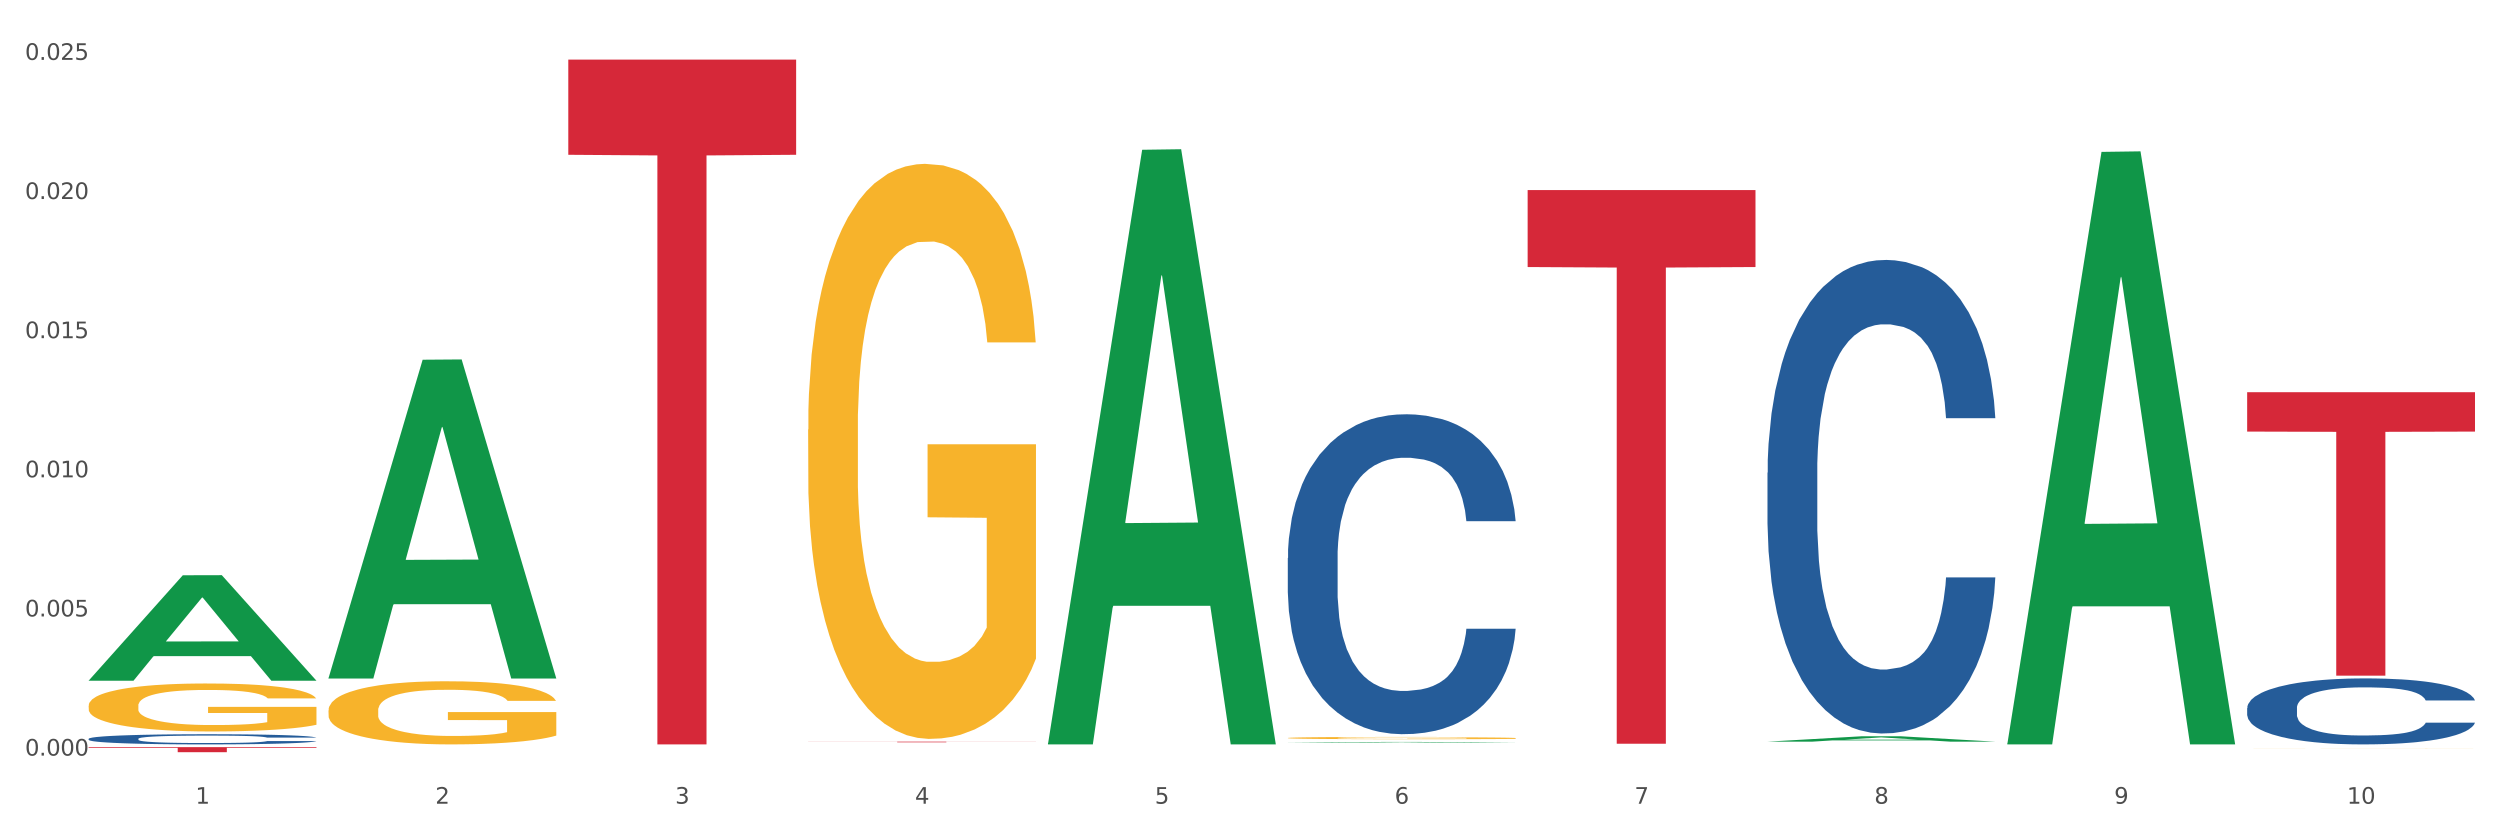 <?xml version="1.0" encoding="utf-8" standalone="no"?>
<!DOCTYPE svg PUBLIC "-//W3C//DTD SVG 1.1//EN"
  "http://www.w3.org/Graphics/SVG/1.1/DTD/svg11.dtd">
<svg xmlns:xlink="http://www.w3.org/1999/xlink" width="1080pt" height="360pt" viewBox="0 0 1080 360" xmlns="http://www.w3.org/2000/svg" version="1.1">
 <rect x="0" y="0" width="1080" height="360" fill="#333333" stroke="none"/>
 <defs>
  <style type="text/css">*{stroke-linejoin: round; stroke-linecap: butt}</style>
 </defs>
 <g id="figure_1">
  <g id="patch_1">
   <path d="M 0 360 
L 1080 360 
L 1080 0 
L 0 0 
z
" style="fill: #ffffff; stroke: #ffffff; stroke-linejoin: miter"/>
  </g>
  <g id="axes_1">
   <g id="matplotlib.axis_1">
    <g id="xtick_1">
     <g id="text_1">
      <!-- 1 -->
      <g style="fill: #4d4d4d" transform="translate(84.444 347.204) scale(0.096 -0.096)">
       <defs>
        <path id="DejaVuSans-31" d="M 794 531 
L 1825 531 
L 1825 4091 
L 703 3866 
L 703 4441 
L 1819 4666 
L 2450 4666 
L 2450 531 
L 3481 531 
L 3481 0 
L 794 0 
L 794 531 
z
" transform="scale(0.016)"/>
       </defs>
       <use xlink:href="#DejaVuSans-31"/>
      </g>
     </g>
    </g>
    <g id="xtick_2">
     <g id="text_2">
      <!-- 2 -->
      <g style="fill: #4d4d4d" transform="translate(188.053 347.204) scale(0.096 -0.096)">
       <defs>
        <path id="DejaVuSans-32" d="M 1228 531 
L 3431 531 
L 3431 0 
L 469 0 
L 469 531 
Q 828 903 1448 1529 
Q 2069 2156 2228 2338 
Q 2531 2678 2651 2914 
Q 2772 3150 2772 3378 
Q 2772 3750 2511 3984 
Q 2250 4219 1831 4219 
Q 1534 4219 1204 4116 
Q 875 4013 500 3803 
L 500 4441 
Q 881 4594 1212 4672 
Q 1544 4750 1819 4750 
Q 2544 4750 2975 4387 
Q 3406 4025 3406 3419 
Q 3406 3131 3298 2873 
Q 3191 2616 2906 2266 
Q 2828 2175 2409 1742 
Q 1991 1309 1228 531 
z
" transform="scale(0.016)"/>
       </defs>
       <use xlink:href="#DejaVuSans-32"/>
      </g>
     </g>
    </g>
    <g id="xtick_3">
     <g id="text_3">
      <!-- 3 -->
      <g style="fill: #4d4d4d" transform="translate(291.663 347.204) scale(0.096 -0.096)">
       <defs>
        <path id="DejaVuSans-33" d="M 2597 2516 
Q 3050 2419 3304 2112 
Q 3559 1806 3559 1356 
Q 3559 666 3084 287 
Q 2609 -91 1734 -91 
Q 1441 -91 1130 -33 
Q 819 25 488 141 
L 488 750 
Q 750 597 1062 519 
Q 1375 441 1716 441 
Q 2309 441 2620 675 
Q 2931 909 2931 1356 
Q 2931 1769 2642 2001 
Q 2353 2234 1838 2234 
L 1294 2234 
L 1294 2753 
L 1863 2753 
Q 2328 2753 2575 2939 
Q 2822 3125 2822 3475 
Q 2822 3834 2567 4026 
Q 2313 4219 1838 4219 
Q 1578 4219 1281 4162 
Q 984 4106 628 3988 
L 628 4550 
Q 988 4650 1302 4700 
Q 1616 4750 1894 4750 
Q 2613 4750 3031 4423 
Q 3450 4097 3450 3541 
Q 3450 3153 3228 2886 
Q 3006 2619 2597 2516 
z
" transform="scale(0.016)"/>
       </defs>
       <use xlink:href="#DejaVuSans-33"/>
      </g>
     </g>
    </g>
    <g id="xtick_4">
     <g id="text_4">
      <!-- 4 -->
      <g style="fill: #4d4d4d" transform="translate(395.273 347.204) scale(0.096 -0.096)">
       <defs>
        <path id="DejaVuSans-34" d="M 2419 4116 
L 825 1625 
L 2419 1625 
L 2419 4116 
z
M 2253 4666 
L 3047 4666 
L 3047 1625 
L 3713 1625 
L 3713 1100 
L 3047 1100 
L 3047 0 
L 2419 0 
L 2419 1100 
L 313 1100 
L 313 1709 
L 2253 4666 
z
" transform="scale(0.016)"/>
       </defs>
       <use xlink:href="#DejaVuSans-34"/>
      </g>
     </g>
    </g>
    <g id="xtick_5">
     <g id="text_5">
      <!-- 5 -->
      <g style="fill: #4d4d4d" transform="translate(498.883 347.204) scale(0.096 -0.096)">
       <defs>
        <path id="DejaVuSans-35" d="M 691 4666 
L 3169 4666 
L 3169 4134 
L 1269 4134 
L 1269 2991 
Q 1406 3038 1543 3061 
Q 1681 3084 1819 3084 
Q 2600 3084 3056 2656 
Q 3513 2228 3513 1497 
Q 3513 744 3044 326 
Q 2575 -91 1722 -91 
Q 1428 -91 1123 -41 
Q 819 9 494 109 
L 494 744 
Q 775 591 1075 516 
Q 1375 441 1709 441 
Q 2250 441 2565 725 
Q 2881 1009 2881 1497 
Q 2881 1984 2565 2268 
Q 2250 2553 1709 2553 
Q 1456 2553 1204 2497 
Q 953 2441 691 2322 
L 691 4666 
z
" transform="scale(0.016)"/>
       </defs>
       <use xlink:href="#DejaVuSans-35"/>
      </g>
     </g>
    </g>
    <g id="xtick_6">
     <g id="text_6">
      <!-- 6 -->
      <g style="fill: #4d4d4d" transform="translate(602.492 347.204) scale(0.096 -0.096)">
       <defs>
        <path id="DejaVuSans-36" d="M 2113 2584 
Q 1688 2584 1439 2293 
Q 1191 2003 1191 1497 
Q 1191 994 1439 701 
Q 1688 409 2113 409 
Q 2538 409 2786 701 
Q 3034 994 3034 1497 
Q 3034 2003 2786 2293 
Q 2538 2584 2113 2584 
z
M 3366 4563 
L 3366 3988 
Q 3128 4100 2886 4159 
Q 2644 4219 2406 4219 
Q 1781 4219 1451 3797 
Q 1122 3375 1075 2522 
Q 1259 2794 1537 2939 
Q 1816 3084 2150 3084 
Q 2853 3084 3261 2657 
Q 3669 2231 3669 1497 
Q 3669 778 3244 343 
Q 2819 -91 2113 -91 
Q 1303 -91 875 529 
Q 447 1150 447 2328 
Q 447 3434 972 4092 
Q 1497 4750 2381 4750 
Q 2619 4750 2861 4703 
Q 3103 4656 3366 4563 
z
" transform="scale(0.016)"/>
       </defs>
       <use xlink:href="#DejaVuSans-36"/>
      </g>
     </g>
    </g>
    <g id="xtick_7">
     <g id="text_7">
      <!-- 7 -->
      <g style="fill: #4d4d4d" transform="translate(706.102 347.204) scale(0.096 -0.096)">
       <defs>
        <path id="DejaVuSans-37" d="M 525 4666 
L 3525 4666 
L 3525 4397 
L 1831 0 
L 1172 0 
L 2766 4134 
L 525 4134 
L 525 4666 
z
" transform="scale(0.016)"/>
       </defs>
       <use xlink:href="#DejaVuSans-37"/>
      </g>
     </g>
    </g>
    <g id="xtick_8">
     <g id="text_8">
      <!-- 8 -->
      <g style="fill: #4d4d4d" transform="translate(809.712 347.204) scale(0.096 -0.096)">
       <defs>
        <path id="DejaVuSans-38" d="M 2034 2216 
Q 1584 2216 1326 1975 
Q 1069 1734 1069 1313 
Q 1069 891 1326 650 
Q 1584 409 2034 409 
Q 2484 409 2743 651 
Q 3003 894 3003 1313 
Q 3003 1734 2745 1975 
Q 2488 2216 2034 2216 
z
M 1403 2484 
Q 997 2584 770 2862 
Q 544 3141 544 3541 
Q 544 4100 942 4425 
Q 1341 4750 2034 4750 
Q 2731 4750 3128 4425 
Q 3525 4100 3525 3541 
Q 3525 3141 3298 2862 
Q 3072 2584 2669 2484 
Q 3125 2378 3379 2068 
Q 3634 1759 3634 1313 
Q 3634 634 3220 271 
Q 2806 -91 2034 -91 
Q 1263 -91 848 271 
Q 434 634 434 1313 
Q 434 1759 690 2068 
Q 947 2378 1403 2484 
z
M 1172 3481 
Q 1172 3119 1398 2916 
Q 1625 2713 2034 2713 
Q 2441 2713 2670 2916 
Q 2900 3119 2900 3481 
Q 2900 3844 2670 4047 
Q 2441 4250 2034 4250 
Q 1625 4250 1398 4047 
Q 1172 3844 1172 3481 
z
" transform="scale(0.016)"/>
       </defs>
       <use xlink:href="#DejaVuSans-38"/>
      </g>
     </g>
    </g>
    <g id="xtick_9">
     <g id="text_9">
      <!-- 9 -->
      <g style="fill: #4d4d4d" transform="translate(913.322 347.204) scale(0.096 -0.096)">
       <defs>
        <path id="DejaVuSans-39" d="M 703 97 
L 703 672 
Q 941 559 1184 500 
Q 1428 441 1663 441 
Q 2288 441 2617 861 
Q 2947 1281 2994 2138 
Q 2813 1869 2534 1725 
Q 2256 1581 1919 1581 
Q 1219 1581 811 2004 
Q 403 2428 403 3163 
Q 403 3881 828 4315 
Q 1253 4750 1959 4750 
Q 2769 4750 3195 4129 
Q 3622 3509 3622 2328 
Q 3622 1225 3098 567 
Q 2575 -91 1691 -91 
Q 1453 -91 1209 -44 
Q 966 3 703 97 
z
M 1959 2075 
Q 2384 2075 2632 2365 
Q 2881 2656 2881 3163 
Q 2881 3666 2632 3958 
Q 2384 4250 1959 4250 
Q 1534 4250 1286 3958 
Q 1038 3666 1038 3163 
Q 1038 2656 1286 2365 
Q 1534 2075 1959 2075 
z
" transform="scale(0.016)"/>
       </defs>
       <use xlink:href="#DejaVuSans-39"/>
      </g>
     </g>
    </g>
    <g id="xtick_10">
     <g id="text_10">
      <!-- 10 -->
      <g style="fill: #4d4d4d" transform="translate(1013.877 347.204) scale(0.096 -0.096)">
       <defs>
        <path id="DejaVuSans-30" d="M 2034 4250 
Q 1547 4250 1301 3770 
Q 1056 3291 1056 2328 
Q 1056 1369 1301 889 
Q 1547 409 2034 409 
Q 2525 409 2770 889 
Q 3016 1369 3016 2328 
Q 3016 3291 2770 3770 
Q 2525 4250 2034 4250 
z
M 2034 4750 
Q 2819 4750 3233 4129 
Q 3647 3509 3647 2328 
Q 3647 1150 3233 529 
Q 2819 -91 2034 -91 
Q 1250 -91 836 529 
Q 422 1150 422 2328 
Q 422 3509 836 4129 
Q 1250 4750 2034 4750 
z
" transform="scale(0.016)"/>
       </defs>
       <use xlink:href="#DejaVuSans-31"/>
       <use xlink:href="#DejaVuSans-30" transform="translate(63.623 0)"/>
      </g>
     </g>
    </g>
    <g id="xtick_11"/>
    <g id="xtick_12"/>
    <g id="xtick_13"/>
    <g id="xtick_14"/>
    <g id="xtick_15"/>
    <g id="xtick_16"/>
    <g id="xtick_17"/>
    <g id="xtick_18"/>
    <g id="xtick_19"/>
   </g>
   <g id="matplotlib.axis_2">
    <g id="ytick_1">
     <g id="text_11">
      <!-- 0.000 -->
      <g style="fill: #4d4d4d" transform="translate(10.8 326.42) scale(0.096 -0.096)">
       <defs>
        <path id="DejaVuSans-2e" d="M 684 794 
L 1344 794 
L 1344 0 
L 684 0 
L 684 794 
z
" transform="scale(0.016)"/>
       </defs>
       <use xlink:href="#DejaVuSans-30"/>
       <use xlink:href="#DejaVuSans-2e" transform="translate(63.623 0)"/>
       <use xlink:href="#DejaVuSans-30" transform="translate(95.41 0)"/>
       <use xlink:href="#DejaVuSans-30" transform="translate(159.033 0)"/>
       <use xlink:href="#DejaVuSans-30" transform="translate(222.656 0)"/>
      </g>
     </g>
    </g>
    <g id="ytick_2">
     <g id="text_12">
      <!-- 0.005 -->
      <g style="fill: #4d4d4d" transform="translate(10.8 266.31) scale(0.096 -0.096)">
       <use xlink:href="#DejaVuSans-30"/>
       <use xlink:href="#DejaVuSans-2e" transform="translate(63.623 0)"/>
       <use xlink:href="#DejaVuSans-30" transform="translate(95.41 0)"/>
       <use xlink:href="#DejaVuSans-30" transform="translate(159.033 0)"/>
       <use xlink:href="#DejaVuSans-35" transform="translate(222.656 0)"/>
      </g>
     </g>
    </g>
    <g id="ytick_3">
     <g id="text_13">
      <!-- 0.010 -->
      <g style="fill: #4d4d4d" transform="translate(10.8 206.2) scale(0.096 -0.096)">
       <use xlink:href="#DejaVuSans-30"/>
       <use xlink:href="#DejaVuSans-2e" transform="translate(63.623 0)"/>
       <use xlink:href="#DejaVuSans-30" transform="translate(95.41 0)"/>
       <use xlink:href="#DejaVuSans-31" transform="translate(159.033 0)"/>
       <use xlink:href="#DejaVuSans-30" transform="translate(222.656 0)"/>
      </g>
     </g>
    </g>
    <g id="ytick_4">
     <g id="text_14">
      <!-- 0.015 -->
      <g style="fill: #4d4d4d" transform="translate(10.8 146.09) scale(0.096 -0.096)">
       <use xlink:href="#DejaVuSans-30"/>
       <use xlink:href="#DejaVuSans-2e" transform="translate(63.623 0)"/>
       <use xlink:href="#DejaVuSans-30" transform="translate(95.41 0)"/>
       <use xlink:href="#DejaVuSans-31" transform="translate(159.033 0)"/>
       <use xlink:href="#DejaVuSans-35" transform="translate(222.656 0)"/>
      </g>
     </g>
    </g>
    <g id="ytick_5">
     <g id="text_15">
      <!-- 0.020 -->
      <g style="fill: #4d4d4d" transform="translate(10.8 85.98) scale(0.096 -0.096)">
       <use xlink:href="#DejaVuSans-30"/>
       <use xlink:href="#DejaVuSans-2e" transform="translate(63.623 0)"/>
       <use xlink:href="#DejaVuSans-30" transform="translate(95.41 0)"/>
       <use xlink:href="#DejaVuSans-32" transform="translate(159.033 0)"/>
       <use xlink:href="#DejaVuSans-30" transform="translate(222.656 0)"/>
      </g>
     </g>
    </g>
    <g id="ytick_6">
     <g id="text_16">
      <!-- 0.025 -->
      <g style="fill: #4d4d4d" transform="translate(10.8 25.87) scale(0.096 -0.096)">
       <use xlink:href="#DejaVuSans-30"/>
       <use xlink:href="#DejaVuSans-2e" transform="translate(63.623 0)"/>
       <use xlink:href="#DejaVuSans-30" transform="translate(95.41 0)"/>
       <use xlink:href="#DejaVuSans-32" transform="translate(159.033 0)"/>
       <use xlink:href="#DejaVuSans-35" transform="translate(222.656 0)"/>
      </g>
     </g>
    </g>
    <g id="ytick_7"/>
    <g id="ytick_8"/>
    <g id="ytick_9"/>
    <g id="ytick_10"/>
    <g id="ytick_11"/>
   </g>
   <g id="PolyCollection_1">
    <path d="M 38.283 293.994 
L 38.384 293.951 
L 78.974 248.513 
L 95.818 248.47 
L 136.712 294.079 
L 117.229 294.079 
L 108.401 283.459 
L 66.493 283.459 
L 66.188 283.63 
L 57.664 294.079 
L 38.283 294.079 
L 38.283 293.994 
L 71.769 277.12 
L 103.125 277.078 
L 87.599 258.191 
L 87.396 258.106 
L 87.193 258.234 
L 71.668 277.078 
L 71.769 277.12 
L 38.283 293.994 
z
" clip-path="url(#pdbaa6ca451)" style="fill: #109648"/>
    <path d="M 763.551 204.215 
L 763.668 204.028 
L 763.668 198.797 
L 764.017 191.697 
L 765.296 178.619 
L 766.925 168.717 
L 769.718 157.133 
L 771.23 152.275 
L 773.208 146.857 
L 777.28 138.076 
L 781.934 130.602 
L 785.192 126.492 
L 787.635 123.876 
L 793.103 119.205 
L 796.245 117.15 
L 799.502 115.469 
L 802.295 114.348 
L 806.949 113.04 
L 810.672 112.479 
L 814.976 112.292 
L 818.583 112.479 
L 823.353 113.227 
L 830.334 115.469 
L 833.01 116.776 
L 836.617 119.019 
L 840.34 122.008 
L 843.365 124.997 
L 846.855 129.294 
L 850.462 134.899 
L 853.953 141.999 
L 856.396 148.538 
L 858.374 155.451 
L 860.119 163.859 
L 861.399 173.014 
L 861.981 180.674 
L 840.689 180.674 
L 840.107 173.761 
L 838.944 166.288 
L 837.78 161.243 
L 836.501 157.133 
L 834.523 152.462 
L 832.777 149.473 
L 829.869 145.923 
L 827.193 143.681 
L 824.982 142.373 
L 822.306 141.252 
L 816.605 140.131 
L 812.533 140.131 
L 809.974 140.505 
L 806.832 141.439 
L 804.156 142.747 
L 801.015 144.989 
L 798.572 147.417 
L 796.128 150.594 
L 794.732 152.836 
L 792.638 156.946 
L 791.242 160.309 
L 789.38 166.101 
L 788.333 170.211 
L 786.472 180.861 
L 785.657 188.708 
L 785.308 194.126 
L 785.075 200.105 
L 785.075 229.251 
L 785.773 242.33 
L 786.355 247.935 
L 787.286 254.287 
L 789.031 262.508 
L 791.591 270.542 
L 794.267 276.334 
L 796.477 279.883 
L 798.572 282.499 
L 800.666 284.554 
L 803.225 286.423 
L 805.32 287.544 
L 808.461 288.665 
L 812.184 289.225 
L 815.093 289.225 
L 821.026 288.291 
L 823.702 287.357 
L 826.262 286.049 
L 829.054 283.994 
L 831.265 281.752 
L 832.545 280.07 
L 834.639 276.52 
L 836.268 272.784 
L 837.664 268.486 
L 838.595 264.75 
L 839.642 259.145 
L 840.456 252.792 
L 840.689 249.429 
L 861.981 249.429 
L 861.515 256.155 
L 860.701 262.695 
L 859.072 271.476 
L 857.792 276.52 
L 855.814 282.686 
L 853.72 287.917 
L 850.811 293.709 
L 848.135 298.006 
L 845.343 301.743 
L 842.318 305.106 
L 836.85 309.777 
L 834.872 311.085 
L 830.683 313.327 
L 827.426 314.635 
L 822.655 315.943 
L 817.769 316.69 
L 812.65 316.877 
L 808.112 316.503 
L 803.109 315.382 
L 799.968 314.261 
L 796.477 312.579 
L 792.405 309.964 
L 788.566 306.788 
L 784.959 303.051 
L 781.585 298.754 
L 778.444 293.896 
L 774.371 285.862 
L 771.346 278.015 
L 769.136 270.728 
L 767.623 264.563 
L 766.111 256.716 
L 765.296 251.298 
L 764.017 238.219 
L 763.551 226.075 
L 763.551 204.215 
z
" clip-path="url(#pdbaa6ca451)" style="fill: #255c99"/>
    <path d="M 970.771 305.88 
L 970.887 305.854 
L 970.887 305.124 
L 971.236 304.135 
L 972.516 302.312 
L 974.145 300.931 
L 976.937 299.317 
L 978.45 298.639 
L 980.428 297.884 
L 984.5 296.66 
L 989.154 295.618 
L 992.411 295.045 
L 994.854 294.681 
L 1000.323 294.03 
L 1003.464 293.743 
L 1006.722 293.509 
L 1009.514 293.352 
L 1014.168 293.17 
L 1017.891 293.092 
L 1022.196 293.066 
L 1025.803 293.092 
L 1030.573 293.196 
L 1037.554 293.509 
L 1040.23 293.691 
L 1043.836 294.004 
L 1047.56 294.42 
L 1050.585 294.837 
L 1054.075 295.436 
L 1057.682 296.217 
L 1061.172 297.207 
L 1063.615 298.118 
L 1065.593 299.082 
L 1067.338 300.254 
L 1068.618 301.53 
L 1069.2 302.598 
L 1047.909 302.598 
L 1047.327 301.634 
L 1046.163 300.593 
L 1045 299.889 
L 1043.72 299.317 
L 1041.742 298.665 
L 1039.997 298.249 
L 1037.088 297.754 
L 1034.412 297.441 
L 1032.202 297.259 
L 1029.526 297.103 
L 1023.825 296.947 
L 1019.753 296.947 
L 1017.193 296.999 
L 1014.052 297.129 
L 1011.376 297.311 
L 1008.234 297.624 
L 1005.791 297.962 
L 1003.348 298.405 
L 1001.952 298.718 
L 999.857 299.29 
L 998.461 299.759 
L 996.6 300.567 
L 995.553 301.14 
L 993.691 302.624 
L 992.877 303.718 
L 992.528 304.473 
L 992.295 305.307 
L 992.295 309.37 
L 992.993 311.193 
L 993.575 311.974 
L 994.505 312.859 
L 996.251 314.005 
L 998.81 315.125 
L 1001.486 315.933 
L 1003.697 316.427 
L 1005.791 316.792 
L 1007.885 317.079 
L 1010.445 317.339 
L 1012.539 317.495 
L 1015.681 317.652 
L 1019.404 317.73 
L 1022.312 317.73 
L 1028.246 317.599 
L 1030.922 317.469 
L 1033.482 317.287 
L 1036.274 317 
L 1038.484 316.688 
L 1039.764 316.454 
L 1041.859 315.959 
L 1043.487 315.438 
L 1044.884 314.839 
L 1045.814 314.318 
L 1046.861 313.537 
L 1047.676 312.651 
L 1047.909 312.182 
L 1069.2 312.182 
L 1068.735 313.12 
L 1067.92 314.031 
L 1066.291 315.256 
L 1065.012 315.959 
L 1063.034 316.818 
L 1060.939 317.547 
L 1058.031 318.355 
L 1055.355 318.954 
L 1052.562 319.475 
L 1049.537 319.943 
L 1044.069 320.595 
L 1042.091 320.777 
L 1037.903 321.089 
L 1034.645 321.272 
L 1029.875 321.454 
L 1024.988 321.558 
L 1019.869 321.584 
L 1015.332 321.532 
L 1010.329 321.376 
L 1007.187 321.22 
L 1003.697 320.985 
L 999.625 320.621 
L 995.785 320.178 
L 992.179 319.657 
L 988.804 319.058 
L 985.663 318.381 
L 981.591 317.261 
L 978.566 316.167 
L 976.355 315.151 
L 974.843 314.292 
L 973.33 313.198 
L 972.516 312.443 
L 971.236 310.62 
L 970.771 308.927 
L 970.771 305.88 
z
" clip-path="url(#pdbaa6ca451)" style="fill: #255c99"/>
    <path d="M 38.283 304.846 
L 38.399 304.827 
L 38.399 304.145 
L 38.632 303.559 
L 39.794 302.139 
L 41.537 300.965 
L 42.815 300.341 
L 44.093 299.829 
L 45.604 299.318 
L 47.464 298.788 
L 50.834 298.012 
L 52.925 297.615 
L 55.482 297.198 
L 60.13 296.593 
L 63.5 296.252 
L 66.987 295.968 
L 72.681 295.627 
L 76.4 295.476 
L 80.351 295.362 
L 85.115 295.286 
L 88.718 295.267 
L 96.62 295.324 
L 103.36 295.495 
L 106.614 295.627 
L 110.798 295.854 
L 113.006 296.006 
L 116.608 296.309 
L 120.327 296.706 
L 122.883 297.047 
L 126.718 297.69 
L 129.623 298.334 
L 132.296 299.129 
L 133.691 299.678 
L 134.737 300.189 
L 135.666 300.776 
L 136.596 301.703 
L 115.678 301.703 
L 114.865 301.041 
L 113.587 300.416 
L 111.727 299.811 
L 110.1 299.432 
L 107.311 298.959 
L 104.755 298.656 
L 102.082 298.429 
L 98.828 298.239 
L 96.271 298.145 
L 92.669 298.069 
L 85.58 298.088 
L 80.816 298.239 
L 77.562 298.429 
L 75.47 298.599 
L 73.611 298.788 
L 71.519 299.053 
L 69.078 299.451 
L 67.335 299.811 
L 65.592 300.265 
L 64.198 300.719 
L 62.919 301.249 
L 61.873 301.817 
L 61.06 302.404 
L 60.363 303.123 
L 59.782 304.316 
L 59.782 306.909 
L 60.014 307.496 
L 60.595 308.272 
L 61.292 308.859 
L 62.455 309.559 
L 63.5 310.032 
L 65.476 310.714 
L 67.684 311.282 
L 69.427 311.641 
L 71.17 311.944 
L 74.192 312.361 
L 77.562 312.701 
L 80.467 312.91 
L 84.418 313.099 
L 87.091 313.175 
L 89.415 313.213 
L 95.109 313.213 
L 99.177 313.156 
L 103.709 313.023 
L 107.195 312.853 
L 110.1 312.645 
L 113.354 312.304 
L 115.446 311.982 
L 115.446 308.026 
L 89.88 308.007 
L 89.88 305.376 
L 136.712 305.376 
L 136.712 313.099 
L 134.737 313.496 
L 132.529 313.856 
L 130.205 314.178 
L 126.718 314.575 
L 122.535 314.954 
L 118.816 315.219 
L 114.865 315.446 
L 110.217 315.654 
L 104.174 315.844 
L 100.455 315.919 
L 95.807 315.976 
L 90.345 315.995 
L 85.58 315.957 
L 80.932 315.863 
L 76.051 315.692 
L 71.286 315.446 
L 67.684 315.2 
L 64.081 314.897 
L 60.247 314.5 
L 57.225 314.121 
L 54.901 313.78 
L 52.344 313.345 
L 49.555 312.777 
L 47.464 312.266 
L 45.604 311.736 
L 43.629 311.055 
L 42.234 310.468 
L 40.84 309.73 
L 40.026 309.181 
L 39.096 308.329 
L 38.399 307.136 
L 38.283 304.846 
z
" clip-path="url(#pdbaa6ca451)" style="fill: #f7b32b"/>
    <path d="M 141.893 306.911 
L 142.009 306.886 
L 142.009 305.989 
L 142.241 305.216 
L 143.403 303.348 
L 145.147 301.803 
L 146.425 300.981 
L 147.703 300.309 
L 149.214 299.636 
L 151.073 298.938 
L 154.443 297.917 
L 156.535 297.394 
L 159.092 296.846 
L 163.74 296.049 
L 167.11 295.6 
L 170.596 295.226 
L 176.291 294.778 
L 180.009 294.579 
L 183.961 294.429 
L 188.725 294.33 
L 192.328 294.305 
L 200.23 294.379 
L 206.97 294.604 
L 210.224 294.778 
L 214.407 295.077 
L 216.615 295.276 
L 220.218 295.675 
L 223.937 296.198 
L 226.493 296.646 
L 230.328 297.494 
L 233.233 298.341 
L 235.906 299.387 
L 237.301 300.109 
L 238.346 300.782 
L 239.276 301.554 
L 240.206 302.775 
L 219.288 302.775 
L 218.475 301.903 
L 217.196 301.081 
L 215.337 300.284 
L 213.71 299.785 
L 210.921 299.163 
L 208.364 298.764 
L 205.692 298.465 
L 202.438 298.216 
L 199.881 298.091 
L 196.279 297.992 
L 189.19 298.017 
L 184.425 298.216 
L 181.171 298.465 
L 179.08 298.689 
L 177.22 298.938 
L 175.129 299.287 
L 172.688 299.81 
L 170.945 300.284 
L 169.202 300.882 
L 167.807 301.48 
L 166.529 302.177 
L 165.483 302.925 
L 164.67 303.697 
L 163.973 304.643 
L 163.391 306.213 
L 163.391 309.626 
L 163.624 310.398 
L 164.205 311.42 
L 164.902 312.192 
L 166.064 313.114 
L 167.11 313.737 
L 169.086 314.634 
L 171.294 315.381 
L 173.037 315.854 
L 174.78 316.253 
L 177.801 316.801 
L 181.171 317.249 
L 184.077 317.523 
L 188.028 317.773 
L 190.701 317.872 
L 193.025 317.922 
L 198.719 317.922 
L 202.786 317.847 
L 207.319 317.673 
L 210.805 317.449 
L 213.71 317.175 
L 216.964 316.726 
L 219.056 316.303 
L 219.056 311.096 
L 193.49 311.071 
L 193.49 307.608 
L 240.322 307.608 
L 240.322 317.773 
L 238.346 318.296 
L 236.138 318.769 
L 233.814 319.193 
L 230.328 319.716 
L 226.144 320.214 
L 222.426 320.563 
L 218.475 320.862 
L 213.826 321.136 
L 207.783 321.385 
L 204.065 321.485 
L 199.416 321.559 
L 193.955 321.584 
L 189.19 321.534 
L 184.542 321.41 
L 179.661 321.186 
L 174.896 320.862 
L 171.294 320.538 
L 167.691 320.139 
L 163.856 319.616 
L 160.835 319.118 
L 158.511 318.669 
L 155.954 318.096 
L 153.165 317.349 
L 151.073 316.676 
L 149.214 315.979 
L 147.238 315.082 
L 145.844 314.31 
L 144.449 313.338 
L 143.636 312.616 
L 142.706 311.495 
L 142.009 309.925 
L 141.893 306.911 
z
" clip-path="url(#pdbaa6ca451)" style="fill: #f7b32b"/>
    <path d="M 349.112 185.577 
L 349.228 185.35 
L 349.228 177.182 
L 349.461 170.148 
L 350.623 153.132 
L 352.366 139.066 
L 353.644 131.578 
L 354.923 125.453 
L 356.433 119.327 
L 358.293 112.974 
L 361.663 103.672 
L 363.755 98.907 
L 366.311 93.916 
L 370.96 86.656 
L 374.33 82.572 
L 377.816 79.168 
L 383.51 75.085 
L 387.229 73.269 
L 391.18 71.908 
L 395.945 71.001 
L 399.547 70.774 
L 407.449 71.454 
L 414.189 73.496 
L 417.443 75.085 
L 421.627 77.807 
L 423.835 79.622 
L 427.437 83.252 
L 431.156 88.017 
L 433.713 92.101 
L 437.548 99.815 
L 440.453 107.529 
L 443.126 117.058 
L 444.52 123.637 
L 445.566 129.763 
L 446.496 136.797 
L 447.425 147.914 
L 426.508 147.914 
L 425.694 139.973 
L 424.416 132.486 
L 422.557 125.226 
L 420.93 120.688 
L 418.141 115.016 
L 415.584 111.386 
L 412.911 108.663 
L 409.657 106.394 
L 407.101 105.26 
L 403.498 104.352 
L 396.409 104.579 
L 391.645 106.394 
L 388.391 108.663 
L 386.299 110.705 
L 384.44 112.974 
L 382.348 116.15 
L 379.908 120.915 
L 378.165 125.226 
L 376.421 130.671 
L 375.027 136.116 
L 373.749 142.469 
L 372.703 149.275 
L 371.889 156.309 
L 371.192 164.93 
L 370.611 179.224 
L 370.611 210.307 
L 370.843 217.34 
L 371.424 226.642 
L 372.122 233.676 
L 373.284 242.07 
L 374.33 247.742 
L 376.305 255.91 
L 378.513 262.717 
L 380.256 267.027 
L 381.999 270.658 
L 385.021 275.649 
L 388.391 279.733 
L 391.296 282.229 
L 395.247 284.497 
L 397.92 285.405 
L 400.244 285.859 
L 405.939 285.859 
L 410.006 285.178 
L 414.538 283.59 
L 418.024 281.548 
L 420.93 279.052 
L 424.183 274.968 
L 426.275 271.111 
L 426.275 223.693 
L 400.709 223.466 
L 400.709 191.929 
L 447.542 191.929 
L 447.542 284.497 
L 445.566 289.262 
L 443.358 293.573 
L 441.034 297.43 
L 437.548 302.194 
L 433.364 306.732 
L 429.645 309.908 
L 425.694 312.631 
L 421.046 315.127 
L 415.003 317.396 
L 411.284 318.303 
L 406.636 318.984 
L 401.174 319.211 
L 396.409 318.757 
L 391.761 317.622 
L 386.88 315.58 
L 382.116 312.631 
L 378.513 309.681 
L 374.911 306.051 
L 371.076 301.287 
L 368.054 296.749 
L 365.73 292.665 
L 363.174 287.447 
L 360.385 280.64 
L 358.293 274.515 
L 356.433 268.162 
L 354.458 259.994 
L 353.063 252.961 
L 351.669 244.112 
L 350.855 237.533 
L 349.926 227.323 
L 349.228 213.029 
L 349.112 185.577 
z
" clip-path="url(#pdbaa6ca451)" style="fill: #f7b32b"/>
    <path d="M 556.332 318.811 
L 556.448 318.81 
L 556.448 318.778 
L 556.68 318.75 
L 557.842 318.683 
L 559.586 318.628 
L 560.864 318.599 
L 562.142 318.575 
L 563.653 318.55 
L 565.512 318.525 
L 568.882 318.489 
L 570.974 318.47 
L 573.531 318.45 
L 578.179 318.422 
L 581.549 318.406 
L 585.035 318.392 
L 590.73 318.376 
L 594.448 318.369 
L 598.4 318.364 
L 603.164 318.36 
L 606.767 318.359 
L 614.669 318.362 
L 621.409 318.37 
L 624.663 318.376 
L 628.846 318.387 
L 631.054 318.394 
L 634.657 318.408 
L 638.375 318.427 
L 640.932 318.443 
L 644.767 318.474 
L 647.672 318.504 
L 650.345 318.541 
L 651.74 318.567 
L 652.785 318.591 
L 653.715 318.619 
L 654.645 318.663 
L 633.727 318.663 
L 632.914 318.632 
L 631.635 318.602 
L 629.776 318.574 
L 628.149 318.556 
L 625.36 318.533 
L 622.803 318.519 
L 620.131 318.508 
L 616.877 318.5 
L 614.32 318.495 
L 610.718 318.491 
L 603.629 318.492 
L 598.864 318.5 
L 595.61 318.508 
L 593.519 318.516 
L 591.659 318.525 
L 589.568 318.538 
L 587.127 318.557 
L 585.384 318.574 
L 583.641 318.595 
L 582.246 318.616 
L 580.968 318.641 
L 579.922 318.668 
L 579.109 318.696 
L 578.412 318.73 
L 577.83 318.786 
L 577.83 318.908 
L 578.063 318.936 
L 578.644 318.973 
L 579.341 319 
L 580.503 319.033 
L 581.549 319.056 
L 583.525 319.088 
L 585.733 319.115 
L 587.476 319.131 
L 589.219 319.146 
L 592.24 319.165 
L 595.61 319.181 
L 598.516 319.191 
L 602.467 319.2 
L 605.14 319.204 
L 607.464 319.206 
L 613.158 319.206 
L 617.225 319.203 
L 621.758 319.197 
L 625.244 319.189 
L 628.149 319.179 
L 631.403 319.163 
L 633.495 319.148 
L 633.495 318.961 
L 607.929 318.96 
L 607.929 318.836 
L 654.761 318.836 
L 654.761 319.2 
L 652.785 319.219 
L 650.577 319.236 
L 648.253 319.251 
L 644.767 319.27 
L 640.583 319.288 
L 636.865 319.3 
L 632.914 319.311 
L 628.265 319.321 
L 622.222 319.33 
L 618.504 319.333 
L 613.855 319.336 
L 608.394 319.337 
L 603.629 319.335 
L 598.981 319.331 
L 594.1 319.322 
L 589.335 319.311 
L 585.733 319.299 
L 582.13 319.285 
L 578.295 319.266 
L 575.274 319.248 
L 572.95 319.232 
L 570.393 319.212 
L 567.604 319.185 
L 565.512 319.161 
L 563.653 319.136 
L 561.677 319.104 
L 560.283 319.076 
L 558.888 319.041 
L 558.075 319.015 
L 557.145 318.975 
L 556.448 318.919 
L 556.332 318.811 
z
" clip-path="url(#pdbaa6ca451)" style="fill: #f7b32b"/>
    <path d="M 970.771 323.187 
L 970.887 323.187 
L 970.887 323.185 
L 971.119 323.184 
L 972.281 323.182 
L 974.025 323.179 
L 975.303 323.178 
L 976.581 323.177 
L 978.092 323.176 
L 979.951 323.175 
L 983.321 323.173 
L 985.413 323.173 
L 987.97 323.172 
L 992.618 323.171 
L 995.988 323.17 
L 999.474 323.169 
L 1005.169 323.169 
L 1008.887 323.168 
L 1012.838 323.168 
L 1017.603 323.168 
L 1021.206 323.168 
L 1029.108 323.168 
L 1035.848 323.168 
L 1039.102 323.169 
L 1043.285 323.169 
L 1045.493 323.169 
L 1049.096 323.17 
L 1052.814 323.171 
L 1055.371 323.172 
L 1059.206 323.173 
L 1062.111 323.174 
L 1064.784 323.176 
L 1066.179 323.177 
L 1067.224 323.178 
L 1068.154 323.179 
L 1069.084 323.181 
L 1048.166 323.181 
L 1047.353 323.179 
L 1046.074 323.178 
L 1044.215 323.177 
L 1042.588 323.176 
L 1039.799 323.175 
L 1037.242 323.175 
L 1034.57 323.174 
L 1031.316 323.174 
L 1028.759 323.174 
L 1025.157 323.174 
L 1018.068 323.174 
L 1013.303 323.174 
L 1010.049 323.174 
L 1007.958 323.175 
L 1006.098 323.175 
L 1004.007 323.175 
L 1001.566 323.176 
L 999.823 323.177 
L 998.08 323.178 
L 996.685 323.179 
L 995.407 323.18 
L 994.361 323.181 
L 993.548 323.182 
L 992.851 323.183 
L 992.269 323.186 
L 992.269 323.191 
L 992.502 323.192 
L 993.083 323.194 
L 993.78 323.195 
L 994.942 323.196 
L 995.988 323.197 
L 997.964 323.198 
L 1000.172 323.199 
L 1001.915 323.2 
L 1003.658 323.201 
L 1006.679 323.202 
L 1010.049 323.202 
L 1012.955 323.203 
L 1016.906 323.203 
L 1019.579 323.203 
L 1021.903 323.203 
L 1027.597 323.203 
L 1031.664 323.203 
L 1036.197 323.203 
L 1039.683 323.203 
L 1042.588 323.202 
L 1045.842 323.202 
L 1047.934 323.201 
L 1047.934 323.193 
L 1022.368 323.193 
L 1022.368 323.188 
L 1069.2 323.188 
L 1069.2 323.203 
L 1067.224 323.204 
L 1065.016 323.205 
L 1062.692 323.205 
L 1059.206 323.206 
L 1055.022 323.207 
L 1051.304 323.207 
L 1047.353 323.208 
L 1042.704 323.208 
L 1036.661 323.208 
L 1032.943 323.209 
L 1028.294 323.209 
L 1022.832 323.209 
L 1018.068 323.209 
L 1013.42 323.208 
L 1008.539 323.208 
L 1003.774 323.208 
L 1000.172 323.207 
L 996.569 323.207 
L 992.734 323.206 
L 989.713 323.205 
L 987.389 323.204 
L 984.832 323.204 
L 982.043 323.202 
L 979.951 323.201 
L 978.092 323.2 
L 976.116 323.199 
L 974.722 323.198 
L 973.327 323.196 
L 972.514 323.195 
L 971.584 323.194 
L 970.887 323.191 
L 970.771 323.187 
z
" clip-path="url(#pdbaa6ca451)" style="fill: #f7b32b"/>
    <path d="M 38.283 322.772 
L 136.712 322.772 
L 136.712 323.075 
L 97.994 323.077 
L 97.994 324.95 
L 76.768 324.95 
L 76.768 323.077 
L 38.283 323.075 
L 38.283 322.774 
L 38.283 322.772 
z
" clip-path="url(#pdbaa6ca451)" style="fill: #d62839"/>
    <path d="M 556.332 241.061 
L 556.448 240.935 
L 556.448 237.401 
L 556.797 232.605 
L 558.077 223.769 
L 559.706 217.08 
L 562.498 209.254 
L 564.011 205.972 
L 565.989 202.312 
L 570.061 196.38 
L 574.715 191.331 
L 577.972 188.554 
L 580.415 186.787 
L 585.884 183.632 
L 589.025 182.243 
L 592.283 181.107 
L 595.075 180.35 
L 599.729 179.466 
L 603.452 179.088 
L 607.757 178.962 
L 611.364 179.088 
L 616.134 179.593 
L 623.115 181.107 
L 625.791 181.991 
L 629.397 183.505 
L 633.121 185.525 
L 636.146 187.544 
L 639.636 190.448 
L 643.243 194.234 
L 646.733 199.03 
L 649.176 203.448 
L 651.154 208.118 
L 652.899 213.798 
L 654.179 219.983 
L 654.761 225.158 
L 633.47 225.158 
L 632.888 220.488 
L 631.724 215.439 
L 630.561 212.031 
L 629.281 209.254 
L 627.303 206.099 
L 625.558 204.079 
L 622.649 201.681 
L 619.973 200.166 
L 617.763 199.283 
L 615.087 198.526 
L 609.386 197.768 
L 605.314 197.768 
L 602.754 198.021 
L 599.613 198.652 
L 596.937 199.535 
L 593.795 201.05 
L 591.352 202.691 
L 588.909 204.836 
L 587.513 206.351 
L 585.418 209.128 
L 584.022 211.4 
L 582.161 215.313 
L 581.114 218.089 
L 579.252 225.284 
L 578.438 230.585 
L 578.089 234.245 
L 577.856 238.284 
L 577.856 257.975 
L 578.554 266.81 
L 579.136 270.597 
L 580.066 274.888 
L 581.812 280.442 
L 584.371 285.869 
L 587.047 289.782 
L 589.258 292.18 
L 591.352 293.947 
L 593.446 295.335 
L 596.006 296.598 
L 598.1 297.355 
L 601.242 298.112 
L 604.965 298.491 
L 607.873 298.491 
L 613.807 297.86 
L 616.483 297.229 
L 619.043 296.345 
L 621.835 294.957 
L 624.045 293.442 
L 625.325 292.306 
L 627.42 289.908 
L 629.048 287.384 
L 630.445 284.481 
L 631.375 281.956 
L 632.422 278.17 
L 633.237 273.878 
L 633.47 271.606 
L 654.761 271.606 
L 654.296 276.15 
L 653.481 280.568 
L 651.852 286.5 
L 650.573 289.908 
L 648.595 294.073 
L 646.5 297.607 
L 643.592 301.52 
L 640.916 304.423 
L 638.123 306.948 
L 635.098 309.22 
L 629.63 312.375 
L 627.652 313.259 
L 623.464 314.773 
L 620.206 315.657 
L 615.436 316.54 
L 610.549 317.045 
L 605.43 317.171 
L 600.893 316.919 
L 595.89 316.162 
L 592.748 315.404 
L 589.258 314.268 
L 585.186 312.501 
L 581.346 310.356 
L 577.74 307.831 
L 574.365 304.928 
L 571.224 301.646 
L 567.152 296.219 
L 564.127 290.918 
L 561.916 285.995 
L 560.404 281.83 
L 558.891 276.529 
L 558.077 272.868 
L 556.797 264.033 
L 556.332 255.829 
L 556.332 241.061 
z
" clip-path="url(#pdbaa6ca451)" style="fill: #255c99"/>
    <path d="M 349.112 320.399 
L 447.542 320.399 
L 447.542 320.438 
L 408.823 320.438 
L 408.823 320.68 
L 387.598 320.68 
L 387.598 320.438 
L 349.112 320.438 
L 349.112 320.399 
L 349.112 320.399 
z
" clip-path="url(#pdbaa6ca451)" style="fill: #d62839"/>
    <path d="M 659.941 82.121 
L 758.371 82.121 
L 758.371 115.358 
L 719.652 115.583 
L 719.652 321.295 
L 698.427 321.295 
L 698.427 115.583 
L 659.941 115.358 
L 659.941 82.346 
L 659.941 82.121 
z
" clip-path="url(#pdbaa6ca451)" style="fill: #d62839"/>
    <path d="M 970.771 169.426 
L 1069.2 169.426 
L 1069.2 186.443 
L 1030.481 186.557 
L 1030.481 291.878 
L 1009.256 291.878 
L 1009.256 186.557 
L 970.771 186.443 
L 970.771 169.541 
L 970.771 169.426 
z
" clip-path="url(#pdbaa6ca451)" style="fill: #d62839"/>
    <path d="M 245.502 25.759 
L 343.932 25.759 
L 343.932 66.869 
L 305.213 67.147 
L 305.213 321.584 
L 283.988 321.584 
L 283.988 67.147 
L 245.502 66.869 
L 245.502 26.037 
L 245.502 25.759 
z
" clip-path="url(#pdbaa6ca451)" style="fill: #d62839"/>
    <path d="M 38.283 319.161 
L 38.399 319.157 
L 38.399 319.044 
L 38.748 318.891 
L 40.028 318.61 
L 41.657 318.397 
L 44.449 318.148 
L 45.962 318.043 
L 47.94 317.927 
L 52.012 317.738 
L 56.666 317.577 
L 59.923 317.489 
L 62.367 317.432 
L 67.835 317.332 
L 70.976 317.288 
L 74.234 317.252 
L 77.026 317.227 
L 81.68 317.199 
L 85.403 317.187 
L 89.708 317.183 
L 93.315 317.187 
L 98.085 317.203 
L 105.066 317.252 
L 107.742 317.28 
L 111.349 317.328 
L 115.072 317.392 
L 118.097 317.457 
L 121.587 317.549 
L 125.194 317.67 
L 128.684 317.822 
L 131.128 317.963 
L 133.106 318.112 
L 134.851 318.293 
L 136.131 318.489 
L 136.712 318.654 
L 115.421 318.654 
L 114.839 318.506 
L 113.676 318.345 
L 112.512 318.236 
L 111.232 318.148 
L 109.254 318.047 
L 107.509 317.983 
L 104.601 317.907 
L 101.925 317.858 
L 99.714 317.83 
L 97.038 317.806 
L 91.337 317.782 
L 87.265 317.782 
L 84.705 317.79 
L 81.564 317.81 
L 78.888 317.838 
L 75.747 317.887 
L 73.303 317.939 
L 70.86 318.007 
L 69.464 318.055 
L 67.37 318.144 
L 65.974 318.216 
L 64.112 318.341 
L 63.065 318.429 
L 61.203 318.658 
L 60.389 318.827 
L 60.04 318.944 
L 59.807 319.072 
L 59.807 319.699 
L 60.505 319.981 
L 61.087 320.101 
L 62.018 320.238 
L 63.763 320.415 
L 66.323 320.587 
L 68.999 320.712 
L 71.209 320.788 
L 73.303 320.845 
L 75.398 320.889 
L 77.957 320.929 
L 80.051 320.953 
L 83.193 320.977 
L 86.916 320.989 
L 89.825 320.989 
L 95.758 320.969 
L 98.434 320.949 
L 100.994 320.921 
L 103.786 320.877 
L 105.997 320.829 
L 107.277 320.792 
L 109.371 320.716 
L 111 320.636 
L 112.396 320.543 
L 113.327 320.463 
L 114.374 320.342 
L 115.188 320.206 
L 115.421 320.133 
L 136.712 320.133 
L 136.247 320.278 
L 135.432 320.419 
L 133.804 320.608 
L 132.524 320.716 
L 130.546 320.849 
L 128.452 320.961 
L 125.543 321.086 
L 122.867 321.178 
L 120.075 321.259 
L 117.05 321.331 
L 111.581 321.431 
L 109.603 321.46 
L 105.415 321.508 
L 102.157 321.536 
L 97.387 321.564 
L 92.501 321.58 
L 87.381 321.584 
L 82.844 321.576 
L 77.841 321.552 
L 74.7 321.528 
L 71.209 321.492 
L 67.137 321.436 
L 63.298 321.367 
L 59.691 321.287 
L 56.317 321.194 
L 53.175 321.09 
L 49.103 320.917 
L 46.078 320.748 
L 43.868 320.591 
L 42.355 320.459 
L 40.843 320.29 
L 40.028 320.173 
L 38.748 319.892 
L 38.283 319.631 
L 38.283 319.161 
z
" clip-path="url(#pdbaa6ca451)" style="fill: #255c99"/>
    <path d="M 141.893 292.858 
L 141.994 292.728 
L 182.584 155.402 
L 199.428 155.272 
L 240.322 293.117 
L 220.839 293.117 
L 212.011 261.018 
L 170.102 261.018 
L 169.798 261.535 
L 161.274 293.117 
L 141.893 293.117 
L 141.893 292.858 
L 175.379 241.862 
L 206.734 241.732 
L 191.209 184.653 
L 191.006 184.394 
L 190.803 184.783 
L 175.278 241.732 
L 175.379 241.862 
L 141.893 292.858 
z
" clip-path="url(#pdbaa6ca451)" style="fill: #109648"/>
    <path d="M 452.722 321.101 
L 452.823 320.86 
L 493.413 64.702 
L 510.257 64.461 
L 551.151 321.584 
L 531.668 321.584 
L 522.84 261.709 
L 480.932 261.709 
L 480.627 262.675 
L 472.103 321.584 
L 452.722 321.584 
L 452.722 321.101 
L 486.208 225.978 
L 517.564 225.736 
L 502.038 119.265 
L 501.835 118.782 
L 501.632 119.507 
L 486.107 225.736 
L 486.208 225.978 
L 452.722 321.101 
z
" clip-path="url(#pdbaa6ca451)" style="fill: #109648"/>
    <path d="M 867.161 321.103 
L 867.262 320.863 
L 907.852 65.618 
L 924.696 65.377 
L 965.59 321.584 
L 946.107 321.584 
L 937.279 261.923 
L 895.371 261.923 
L 895.066 262.885 
L 886.542 321.584 
L 867.161 321.584 
L 867.161 321.103 
L 900.647 226.319 
L 932.003 226.078 
L 916.477 119.987 
L 916.274 119.506 
L 916.071 120.227 
L 900.546 226.078 
L 900.647 226.319 
L 867.161 321.103 
z
" clip-path="url(#pdbaa6ca451)" style="fill: #109648"/>
    <path d="M 763.551 320.389 
L 763.653 320.387 
L 804.242 318.067 
L 821.087 318.065 
L 861.981 320.393 
L 842.498 320.393 
L 833.669 319.851 
L 791.761 319.851 
L 791.456 319.86 
L 782.933 320.393 
L 763.551 320.393 
L 763.551 320.389 
L 797.037 319.527 
L 828.393 319.525 
L 812.867 318.561 
L 812.664 318.557 
L 812.461 318.563 
L 796.936 319.525 
L 797.037 319.527 
L 763.551 320.389 
z
" clip-path="url(#pdbaa6ca451)" style="fill: #109648"/>
    <path d="M 556.332 320.905 
L 556.433 320.904 
L 597.023 320.525 
L 613.867 320.525 
L 654.761 320.906 
L 635.278 320.906 
L 626.45 320.817 
L 584.541 320.817 
L 584.237 320.818 
L 575.713 320.906 
L 556.332 320.906 
L 556.332 320.905 
L 589.818 320.764 
L 621.173 320.764 
L 605.648 320.606 
L 605.445 320.605 
L 605.242 320.606 
L 589.717 320.764 
L 589.818 320.764 
L 556.332 320.905 
z
" clip-path="url(#pdbaa6ca451)" style="fill: #109648"/>
   </g>
  </g>
 </g>
 <defs>
  <clipPath id="pdbaa6ca451">
   <rect x="38.283" y="10.8" width="1030.917" height="329.109"/>
  </clipPath>
 </defs>
</svg>
